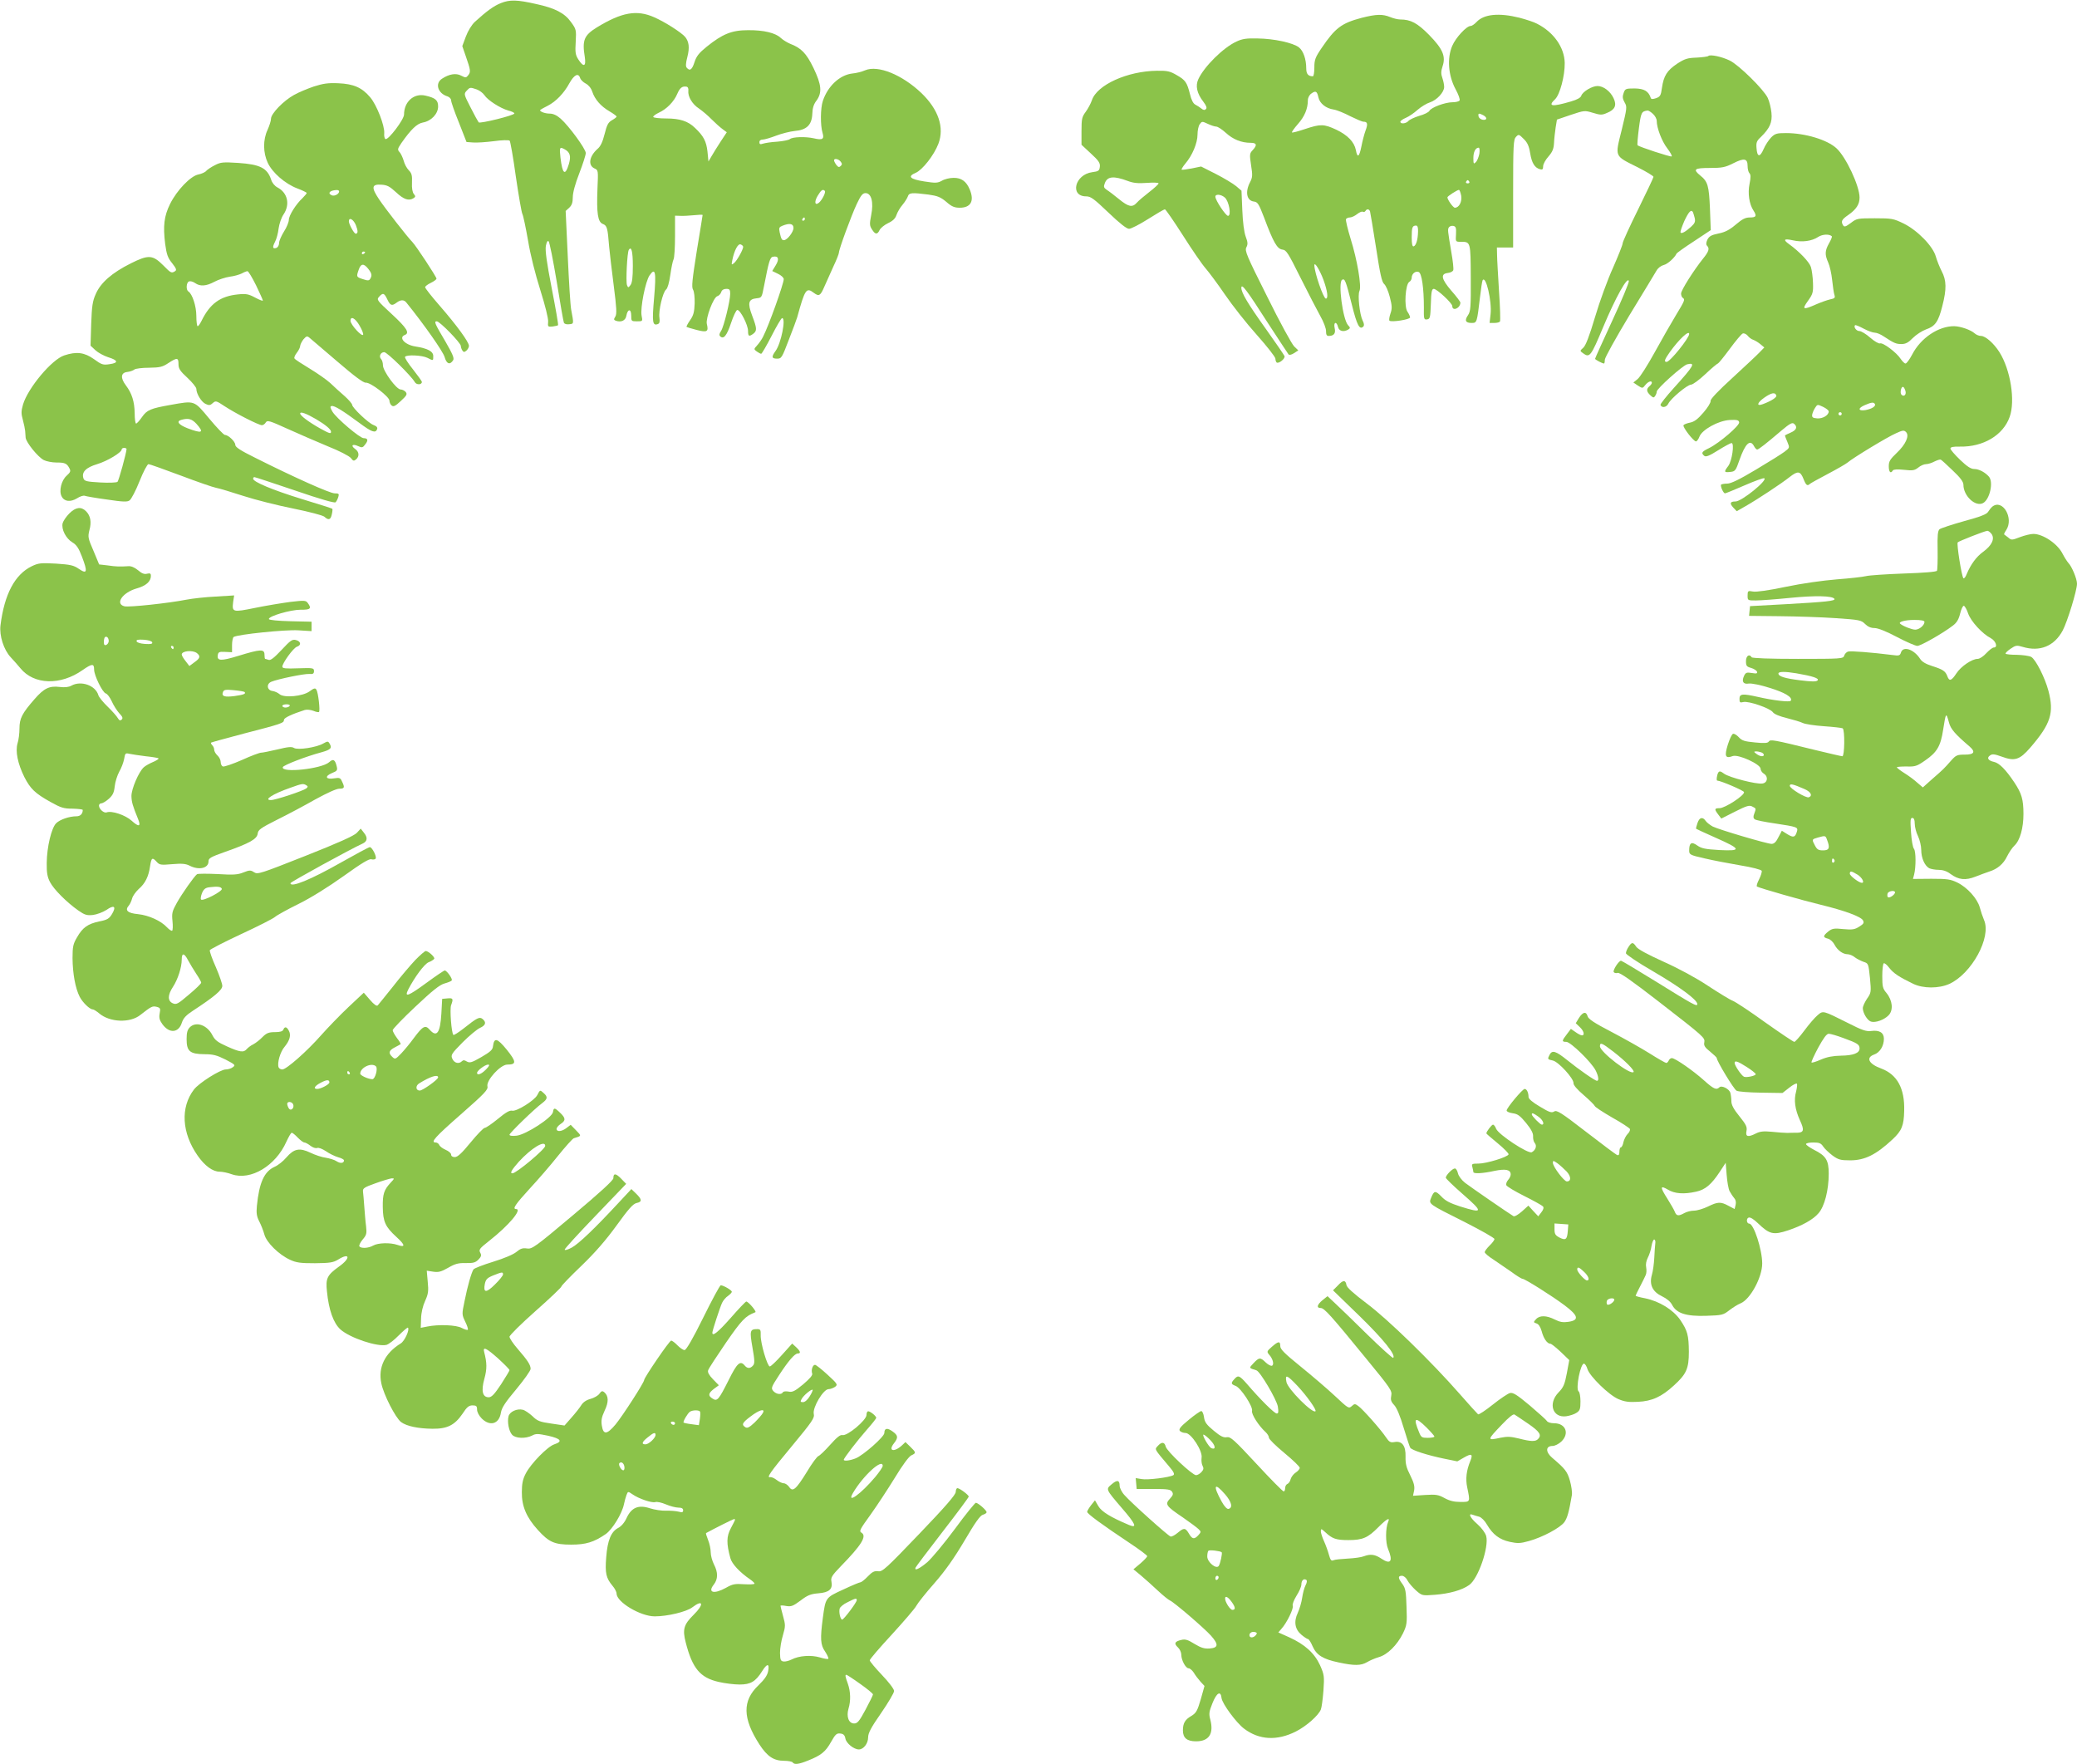 <?xml version="1.0" standalone="no"?>
<!DOCTYPE svg PUBLIC "-//W3C//DTD SVG 20010904//EN"
 "http://www.w3.org/TR/2001/REC-SVG-20010904/DTD/svg10.dtd">
<svg version="1.0" xmlns="http://www.w3.org/2000/svg"
 width="1280pt" height="1087pt" viewBox="0 0 1280 1087"
 preserveAspectRatio="xMidYMid meet">
<g transform="translate(0,1087) scale(0.1,-0.1)"
fill="#8bc34a" stroke="none">
<path d="M3087 10851 c-45 -18 -86 -48 -161 -116 -19 -18 -42 -55 -55 -90
l-22 -59 21 -61 c30 -86 32 -98 16 -118 -13 -17 -17 -17 -44 -3 -32 17 -74 10
-118 -19 -45 -29 -26 -91 34 -109 12 -4 22 -15 22 -24 0 -10 21 -71 48 -137
l47 -120 40 -3 c22 -2 80 2 128 8 50 7 93 8 98 3 4 -4 22 -104 38 -221 17
-116 35 -220 40 -230 6 -11 21 -84 35 -163 14 -87 45 -209 76 -307 30 -96 50
-175 48 -195 -3 -30 -1 -32 27 -29 17 2 32 6 34 8 3 3 -15 105 -39 228 -31
160 -41 233 -36 261 5 25 11 34 17 28 6 -6 28 -118 50 -249 21 -132 41 -245
44 -252 3 -8 16 -12 32 -10 30 3 30 0 13 90 -5 26 -14 173 -21 328 l-13 280
22 20 c16 15 22 32 22 65 0 28 15 83 40 147 22 57 40 113 40 125 0 25 -103
166 -155 212 -24 21 -46 31 -68 31 -31 0 -66 15 -57 23 3 3 23 14 45 25 51 26
101 78 134 139 29 52 55 66 66 33 3 -11 19 -27 35 -35 17 -9 33 -28 40 -50 16
-48 53 -90 106 -121 24 -14 44 -29 44 -32 0 -4 -13 -14 -29 -23 -23 -13 -31
-29 -45 -85 -12 -48 -25 -76 -43 -91 -52 -46 -61 -102 -19 -121 23 -10 23 -13
18 -125 -6 -151 2 -205 33 -217 26 -10 30 -24 39 -140 3 -36 16 -143 28 -238
18 -140 20 -177 10 -193 -10 -16 -10 -20 2 -25 33 -12 61 0 66 30 8 44 30 45
30 2 0 -35 1 -36 35 -36 36 0 36 0 29 35 -9 48 24 212 49 248 36 52 42 22 28
-139 -13 -149 -10 -173 23 -161 11 4 13 15 10 39 -7 42 21 159 41 174 9 7 19
41 26 90 6 43 15 87 20 96 5 10 9 74 9 143 l0 126 33 -1 c17 -1 56 1 85 4 28
3 52 4 52 1 0 -2 -16 -102 -36 -222 -28 -177 -33 -222 -23 -238 7 -11 11 -48
10 -85 -2 -52 -7 -73 -28 -103 -14 -20 -24 -39 -22 -41 2 -2 30 -11 62 -19 65
-17 75 -11 63 37 -8 34 40 164 65 171 10 3 21 15 24 26 4 12 15 19 31 19 20 0
24 -5 24 -30 0 -44 -39 -202 -56 -229 -11 -16 -13 -26 -6 -33 21 -21 41 3 67
81 15 45 32 81 39 81 19 0 66 -93 66 -129 0 -34 6 -37 33 -17 23 18 22 33 -8
112 -29 77 -23 101 28 106 31 3 32 5 45 73 30 154 37 180 56 183 33 7 40 -14
17 -52 l-22 -36 35 -17 c20 -9 36 -24 36 -33 0 -28 -92 -286 -127 -354 -8 -17
-25 -41 -37 -54 -21 -23 -21 -24 -2 -38 11 -8 23 -14 27 -14 4 0 33 50 64 110
31 61 60 110 65 110 25 0 -6 -155 -40 -202 -27 -37 -25 -48 9 -48 27 0 30 5
73 118 25 64 48 126 51 137 48 174 56 186 103 150 31 -23 40 -18 64 38 12 28
38 85 56 125 19 40 34 78 34 85 0 21 77 230 110 300 25 53 36 67 54 67 36 0
51 -56 35 -135 -11 -56 -10 -66 5 -89 20 -32 33 -33 47 -3 6 12 29 31 52 42
30 14 45 29 52 51 6 17 22 45 37 62 15 18 29 41 33 52 7 23 24 24 127 11 56
-8 74 -15 110 -45 33 -29 50 -36 83 -36 68 0 91 42 61 113 -21 50 -52 72 -100
71 -24 0 -56 -8 -72 -18 -26 -14 -38 -15 -108 -4 -89 14 -105 31 -53 53 41 17
113 108 140 179 38 100 1 211 -105 313 -119 113 -267 173 -346 140 -20 -9 -56
-18 -80 -20 -77 -9 -151 -78 -181 -169 -15 -44 -16 -150 -2 -196 12 -40 0 -47
-55 -34 -50 11 -129 9 -146 -5 -7 -6 -42 -13 -78 -16 -36 -2 -75 -8 -87 -12
-18 -6 -23 -4 -23 9 0 10 8 16 21 16 11 0 48 11 82 24 34 13 86 26 115 29 73
6 105 37 108 105 1 34 8 59 25 81 37 50 32 99 -18 203 -44 90 -75 122 -143
148 -19 8 -45 24 -58 36 -32 31 -105 49 -202 48 -100 0 -157 -23 -255 -102
-47 -38 -63 -58 -75 -95 -15 -47 -29 -57 -48 -34 -7 8 -6 28 4 66 15 58 10 95
-14 124 -26 29 -123 91 -191 121 -107 47 -199 31 -353 -63 -79 -49 -91 -79
-74 -183 9 -59 -8 -64 -40 -14 -18 28 -20 44 -16 109 4 73 3 77 -29 121 -39
55 -98 86 -214 111 -118 27 -163 28 -218 6z m1155 -540 c-4 -36 25 -84 66
-110 20 -14 55 -43 77 -66 22 -22 52 -49 67 -60 l27 -20 -37 -56 c-20 -31 -46
-72 -56 -90 l-20 -34 -6 61 c-7 63 -24 96 -77 146 -43 42 -94 58 -177 58 -41
0 -77 4 -80 9 -3 4 12 16 33 26 49 22 95 69 115 117 16 37 30 48 56 44 9 -1
14 -11 12 -25z m-1304 8 c17 -6 38 -22 47 -35 21 -32 98 -81 147 -95 21 -5 38
-13 38 -18 0 -12 -211 -64 -220 -55 -4 5 -27 46 -50 92 -41 80 -42 83 -25 102
21 23 22 23 63 9z m542 -369 c33 -18 40 -42 26 -90 -23 -77 -40 -64 -52 39 -7
64 -5 68 26 51z m1700 -75 c10 -13 11 -18 1 -28 -10 -9 -15 -8 -27 7 -8 11
-14 23 -14 28 0 14 27 9 40 -7z m-97 -181 c8 -8 -16 -56 -36 -73 -26 -21 -30
7 -7 44 21 35 31 41 43 29z m-123 -174 c0 -5 -5 -10 -11 -10 -5 0 -7 5 -4 10
3 6 8 10 11 10 2 0 4 -4 4 -10z m-70 -55 c0 -25 -39 -75 -59 -75 -13 0 -17 8
-26 48 -6 28 -3 33 17 41 45 18 68 13 68 -14z m-310 -116 c0 -17 -38 -85 -56
-100 -16 -13 -17 -12 -11 18 12 60 35 103 51 97 9 -3 16 -10 16 -15z m-680
-118 c0 -68 -4 -103 -14 -117 -14 -18 -15 -18 -22 -1 -8 21 1 201 11 217 16
26 25 -9 25 -99z"/>
<path d="M8391 10760 c-124 -33 -162 -62 -245 -184 -41 -60 -46 -75 -46 -122
0 -30 -4 -54 -9 -54 -29 0 -41 14 -41 49 0 56 -18 108 -45 129 -35 28 -154 54
-254 55 -68 2 -95 -2 -131 -19 -81 -37 -199 -154 -235 -232 -19 -41 -9 -87 31
-139 19 -25 23 -38 16 -45 -8 -8 -16 -7 -28 3 -9 7 -25 18 -37 24 -13 6 -25
29 -33 63 -19 75 -28 88 -82 119 -41 24 -57 28 -122 27 -182 -2 -370 -87 -401
-182 -7 -20 -24 -52 -38 -71 -23 -31 -26 -43 -26 -119 l0 -84 58 -54 c48 -44
58 -59 55 -82 -3 -24 -8 -28 -47 -33 -107 -14 -140 -149 -37 -149 28 0 48 -15
137 -100 69 -66 112 -100 127 -100 12 0 65 27 117 60 52 33 98 60 104 60 5 0
55 -73 112 -162 57 -90 120 -181 140 -203 19 -22 73 -94 118 -160 45 -66 133
-178 196 -248 63 -71 115 -137 115 -147 0 -10 4 -21 8 -24 14 -8 54 25 48 40
-3 7 -54 82 -114 166 -113 158 -152 224 -152 255 1 29 34 -15 164 -218 66
-101 123 -188 127 -193 5 -5 19 -2 34 8 l26 17 -25 24 c-14 13 -89 150 -166
306 -128 255 -140 284 -129 305 10 19 9 31 -4 66 -10 27 -18 88 -21 163 l-5
120 -33 28 c-18 15 -74 49 -125 75 l-91 46 -58 -12 c-32 -6 -60 -10 -62 -7 -2
2 8 19 23 37 43 50 75 127 75 179 0 25 6 54 14 64 13 18 15 18 49 2 19 -9 43
-17 52 -17 10 0 37 -18 60 -39 44 -40 95 -61 153 -61 37 0 41 -14 12 -45 -19
-20 -20 -27 -10 -93 10 -62 9 -75 -6 -104 -32 -61 -21 -115 24 -120 23 -3 30
-15 62 -98 58 -155 81 -194 113 -198 25 -3 35 -20 112 -174 47 -94 102 -200
122 -236 20 -35 36 -77 35 -93 0 -21 4 -29 16 -29 33 0 45 16 37 49 -8 37 12
43 21 6 6 -26 35 -33 64 -15 12 8 12 11 -3 27 -32 37 -62 263 -36 279 17 10
23 -6 60 -153 32 -129 48 -158 71 -135 6 6 5 19 -5 38 -18 37 -31 157 -19 181
14 28 -14 193 -54 320 -19 62 -32 117 -29 123 3 5 14 10 24 10 10 0 30 9 45
21 14 11 30 18 35 14 5 -3 12 -1 16 5 8 14 22 13 28 -2 2 -7 19 -107 37 -223
25 -164 36 -213 50 -225 10 -8 26 -44 35 -80 14 -54 15 -71 4 -102 -7 -21 -10
-41 -6 -44 11 -11 127 7 127 20 0 6 -7 22 -16 35 -22 30 -13 170 11 184 8 4
15 16 15 26 0 24 23 43 43 35 19 -7 32 -101 32 -217 -1 -73 0 -78 20 -75 18 3
20 11 23 96 2 74 6 92 18 92 19 0 114 -88 114 -106 0 -34 49 -14 50 21 0 6
-25 39 -56 74 -62 72 -68 104 -21 109 16 2 30 9 33 17 3 7 -2 55 -11 106 -24
143 -24 144 -16 158 5 7 17 11 27 9 16 -3 19 -12 17 -51 -3 -47 -3 -47 30 -47
60 0 60 1 61 -222 1 -181 -1 -206 -17 -230 -23 -33 -15 -48 22 -48 33 0 33 0
52 160 6 52 13 98 16 103 20 33 58 -130 49 -209 l-6 -54 29 0 c17 0 32 4 35 9
3 5 1 89 -6 187 -6 99 -12 199 -12 224 l-1 45 50 0 50 0 0 332 c0 304 2 334
18 350 16 17 18 16 47 -13 23 -22 33 -44 40 -88 10 -61 28 -90 61 -99 15 -4
19 0 19 19 0 13 15 40 33 60 25 29 32 47 34 83 1 25 6 68 10 95 l8 49 85 29
c84 28 86 28 136 13 46 -14 56 -15 87 -1 50 20 62 47 41 91 -20 43 -63 75 -99
75 -34 0 -92 -35 -100 -60 -4 -12 -25 -24 -63 -35 -119 -35 -146 -31 -98 14
29 28 60 143 59 223 -2 96 -68 190 -171 242 -18 10 -67 26 -109 37 -125 31
-218 22 -263 -26 -13 -14 -29 -25 -37 -25 -25 0 -91 -71 -113 -122 -33 -76
-25 -183 20 -267 18 -33 29 -64 25 -70 -3 -6 -23 -11 -43 -11 -46 0 -132 -32
-143 -53 -5 -9 -33 -23 -63 -31 -29 -9 -59 -23 -66 -31 -14 -17 -50 -21 -50
-5 0 5 15 16 34 24 19 8 51 30 72 49 22 19 56 40 76 46 43 14 88 63 88 95 0
13 -5 38 -11 55 -9 25 -9 42 1 72 21 62 2 107 -83 194 -72 73 -113 95 -178 95
-15 0 -43 7 -62 15 -47 19 -85 18 -176 -5z m-266 -490 c8 -37 46 -68 94 -75
20 -3 66 -22 102 -41 37 -18 73 -34 82 -34 25 0 28 -14 12 -56 -8 -22 -19 -65
-25 -96 -13 -66 -25 -74 -34 -23 -10 50 -50 92 -121 126 -76 35 -96 36 -192 4
-42 -14 -78 -24 -81 -21 -2 3 14 26 37 52 41 46 61 95 61 146 0 16 9 33 22 42
26 19 35 14 43 -24z m1016 -110 c26 -14 24 -32 -3 -28 -13 2 -24 11 -26 21 -4
20 2 21 29 7z m-24 -237 c-4 -20 -13 -44 -22 -52 -13 -14 -15 -11 -15 25 0 38
13 64 33 64 5 0 7 -16 4 -37z m-2167 -168 c34 -13 63 -16 118 -12 39 3 72 2
72 -3 0 -5 -26 -29 -57 -53 -32 -25 -67 -54 -77 -66 -28 -31 -51 -26 -110 22
-28 23 -62 49 -75 57 -19 13 -21 19 -12 42 16 42 55 45 141 13z m2105 -5 c3
-5 -1 -10 -10 -10 -9 0 -13 5 -10 10 3 6 8 10 10 10 2 0 7 -4 10 -10z m-50
-86 c6 -37 -13 -74 -39 -74 -11 0 -46 50 -46 64 0 7 61 46 71 46 4 0 10 -16
14 -36z m-1457 -11 c26 -22 42 -113 20 -113 -14 0 -78 96 -78 118 0 18 35 15
58 -5z m1191 -210 c-1 -50 -12 -86 -27 -91 -8 -2 -12 13 -12 56 0 61 4 72 27
72 9 0 13 -12 12 -37z m-583 -297 c25 -69 31 -116 15 -116 -15 0 -70 159 -71
205 0 26 34 -30 56 -89z"/>
<path d="M10528 10525 c-4 -4 -37 -8 -72 -10 -57 -2 -73 -7 -121 -38 -62 -42
-82 -74 -93 -149 -6 -46 -11 -54 -36 -63 -22 -7 -30 -7 -33 2 -14 42 -41 57
-99 58 -55 0 -59 -2 -68 -28 -8 -22 -7 -35 6 -58 16 -27 15 -34 -18 -170 -42
-169 -47 -157 99 -230 53 -27 97 -53 97 -59 0 -5 -43 -95 -95 -201 -52 -105
-95 -199 -95 -208 0 -10 -27 -77 -59 -150 -33 -72 -83 -209 -111 -304 -36
-121 -58 -177 -73 -190 -21 -19 -21 -19 -2 -33 42 -31 49 -21 126 163 75 179
150 314 157 281 2 -9 -44 -119 -102 -244 -58 -126 -106 -231 -106 -235 0 -5
45 -29 55 -29 3 0 5 10 5 23 0 13 68 135 151 273 84 137 159 262 168 277 9 16
28 30 44 34 23 5 67 44 79 70 1 4 50 39 107 76 l104 69 -5 132 c-6 141 -13
167 -59 204 -48 39 -38 47 59 47 76 0 94 4 144 29 67 34 88 30 88 -17 0 -18 5
-38 11 -44 9 -9 9 -26 1 -66 -12 -58 -2 -125 24 -164 22 -34 17 -43 -22 -43
-28 0 -47 -10 -87 -44 -39 -33 -66 -47 -107 -55 -44 -9 -57 -17 -68 -38 -8
-18 -9 -30 -2 -37 17 -17 11 -36 -24 -79 -57 -71 -136 -195 -136 -216 0 -11 5
-23 10 -26 16 -10 13 -17 -41 -106 -28 -46 -87 -149 -131 -229 -44 -80 -91
-154 -106 -166 l-26 -21 28 -19 c28 -18 29 -18 46 4 18 22 40 29 40 13 0 -5
-7 -14 -15 -21 -20 -17 -19 -33 6 -56 17 -16 22 -16 29 -4 6 8 10 20 10 27 0
18 159 160 187 168 55 13 43 -8 -81 -145 -47 -52 -84 -99 -83 -105 7 -20 37
-16 48 7 15 32 118 118 141 118 10 0 50 29 88 65 38 36 73 65 77 65 4 1 37 41
73 90 36 49 72 92 80 95 8 3 21 -3 30 -13 8 -11 24 -23 35 -26 11 -4 31 -16
44 -27 l24 -20 -29 -30 c-16 -17 -91 -87 -167 -157 -87 -79 -137 -132 -135
-142 2 -10 -18 -42 -44 -72 -35 -41 -57 -57 -82 -62 -20 -4 -38 -11 -41 -16
-7 -11 62 -100 77 -100 5 0 15 13 21 29 16 43 116 99 187 103 44 2 55 0 58
-14 4 -20 -121 -127 -185 -159 -46 -22 -51 -30 -30 -48 10 -8 31 0 85 34 40
25 77 45 83 45 19 0 3 -110 -20 -141 -28 -37 -27 -41 12 -37 30 3 34 7 57 74
36 102 66 130 90 84 6 -11 14 -20 19 -20 9 0 56 37 151 118 50 42 65 50 76 41
23 -19 16 -39 -21 -55 -19 -8 -35 -16 -35 -18 0 -2 7 -20 15 -39 15 -36 15
-36 -18 -61 -17 -13 -97 -63 -176 -110 -100 -60 -154 -86 -176 -86 -17 0 -34
-3 -38 -6 -7 -7 13 -54 24 -54 4 0 58 22 120 49 62 27 117 47 122 44 21 -13
-140 -143 -177 -143 -34 0 -38 -11 -15 -37 l22 -23 56 32 c67 38 221 139 272
180 49 38 64 35 83 -12 16 -41 24 -47 41 -31 6 5 55 32 110 61 55 29 109 60
120 69 35 30 248 159 299 181 41 19 50 20 62 8 23 -22 -1 -76 -57 -129 -41
-39 -49 -52 -49 -82 0 -36 12 -48 25 -26 5 7 29 8 69 4 53 -6 65 -4 88 14 14
12 36 21 48 21 11 0 35 7 51 16 17 8 34 14 39 12 5 -2 38 -32 74 -67 47 -44
66 -70 66 -88 0 -69 74 -138 121 -113 41 22 65 127 37 162 -23 27 -62 48 -91
48 -21 0 -44 15 -88 57 -32 31 -59 62 -59 69 0 9 16 13 58 12 144 -3 267 70
307 183 36 100 5 291 -63 399 -35 55 -86 100 -114 100 -12 0 -29 7 -39 16 -23
21 -86 43 -125 44 -97 1 -207 -72 -260 -175 -16 -30 -34 -55 -41 -55 -6 0 -19
13 -30 29 -24 38 -109 102 -127 95 -7 -3 -35 13 -60 35 -26 23 -56 41 -67 41
-19 0 -37 25 -27 36 3 3 27 -7 53 -21 26 -14 57 -25 69 -25 12 0 36 -10 55
-23 64 -42 76 -47 109 -47 26 0 43 9 70 37 21 21 57 44 81 53 57 19 77 48 101
144 27 105 26 158 -4 215 -13 25 -29 66 -36 90 -17 63 -113 162 -199 204 -62
30 -72 32 -177 32 -106 0 -112 -1 -148 -29 -31 -23 -40 -26 -47 -15 -15 24
-10 36 31 64 50 35 70 66 70 108 0 71 -84 250 -142 303 -57 53 -194 94 -311
94 -57 0 -68 -3 -92 -27 -15 -16 -36 -47 -46 -71 -23 -53 -40 -51 -44 5 -3 35
1 45 27 69 55 54 71 90 65 149 -3 30 -13 71 -23 92 -24 51 -178 203 -234 230
-49 24 -121 39 -132 28z m-341 -357 c13 -12 23 -31 23 -43 0 -43 31 -125 65
-169 19 -25 31 -47 27 -50 -7 -4 -201 59 -210 69 -3 2 1 49 8 104 13 99 16
105 54 110 6 0 20 -9 33 -21z m246 -605 c2 -5 7 -20 11 -36 5 -22 1 -33 -21
-53 -35 -32 -60 -46 -66 -37 -3 5 8 36 23 71 27 57 42 74 53 55z m856 -149 c3
-2 -5 -22 -17 -43 -26 -46 -27 -70 -5 -119 9 -20 20 -68 24 -107 4 -38 10 -80
14 -92 6 -18 2 -22 -27 -28 -18 -4 -57 -18 -87 -31 -79 -35 -88 -32 -49 22 30
42 33 52 31 110 -1 36 -7 80 -13 99 -10 31 -71 95 -135 141 -39 28 -30 35 25
23 56 -13 116 -5 155 21 26 17 69 19 84 4z m-879 -602 c0 -25 -118 -172 -139
-172 -18 0 -13 14 20 61 56 78 119 137 119 111z m1333 -352 c6 -23 -10 -37
-25 -22 -11 11 -1 55 12 47 4 -2 10 -14 13 -25z m-796 -27 c4 -11 -29 -33 -82
-53 -42 -16 -38 7 7 39 44 31 68 36 75 14z m607 -52 c9 -14 -19 -31 -58 -38
-46 -7 -48 12 -3 31 39 17 54 19 61 7z m-284 -46 c0 -24 -38 -46 -72 -43 -27
2 -32 7 -30 23 2 11 10 30 18 42 14 22 15 22 49 6 19 -9 35 -22 35 -28z m80
-15 c0 -5 -4 -10 -10 -10 -5 0 -10 5 -10 10 0 6 5 10 10 10 6 0 10 -4 10 -10z"/>
<path d="M1934 10337 c-38 -13 -94 -36 -122 -52 -64 -35 -142 -115 -142 -147
0 -13 -10 -43 -21 -68 -29 -61 -28 -141 1 -203 29 -62 108 -130 182 -158 32
-12 58 -25 58 -28 0 -4 -12 -18 -26 -32 -40 -37 -84 -107 -84 -134 0 -13 -13
-46 -30 -72 -16 -26 -30 -57 -30 -70 0 -13 -7 -26 -15 -30 -25 -9 -28 3 -10
37 9 17 19 54 22 82 4 29 17 67 30 86 42 62 26 134 -37 167 -17 9 -33 28 -39
48 -24 72 -69 94 -202 103 -94 6 -109 5 -145 -14 -22 -11 -46 -27 -53 -35 -6
-8 -28 -18 -48 -22 -48 -9 -133 -97 -175 -182 -37 -75 -44 -135 -30 -247 9
-65 16 -85 43 -118 25 -32 29 -42 18 -49 -22 -14 -26 -12 -72 35 -66 66 -91
68 -201 13 -116 -58 -186 -119 -216 -189 -20 -44 -24 -75 -28 -185 l-4 -133
30 -28 c16 -15 51 -34 78 -43 62 -19 66 -35 10 -43 -41 -6 -49 -4 -97 31 -59
42 -108 48 -183 23 -77 -25 -223 -200 -254 -302 -12 -42 -12 -57 -1 -96 7 -26
13 -56 14 -67 1 -11 2 -30 3 -42 3 -29 75 -119 112 -138 16 -8 51 -15 77 -15
53 0 65 -5 81 -36 9 -17 6 -24 -17 -45 -33 -29 -49 -95 -31 -128 16 -32 54
-36 94 -12 18 12 40 19 48 16 8 -3 69 -14 137 -23 100 -15 126 -16 140 -5 10
7 38 60 61 118 23 58 48 105 55 105 7 0 96 -32 198 -70 103 -39 201 -73 219
-76 18 -3 94 -26 168 -50 74 -24 213 -59 309 -78 99 -20 181 -42 190 -50 26
-24 39 -19 46 15 4 17 5 32 3 34 -1 2 -86 29 -188 60 -182 56 -300 106 -300
125 0 6 3 10 8 10 4 0 116 -37 249 -82 157 -54 245 -79 251 -73 6 6 13 20 17
33 6 19 3 22 -23 22 -29 0 -252 100 -489 219 -93 46 -123 66 -123 80 0 20 -43
61 -64 61 -7 0 -50 45 -96 100 -95 114 -88 112 -239 85 -124 -22 -145 -31
-176 -75 -15 -22 -32 -40 -36 -40 -5 0 -9 28 -9 63 -1 72 -17 123 -54 172 -35
46 -32 79 9 83 17 2 36 9 43 15 8 6 49 11 91 11 67 1 83 5 119 29 54 35 62 34
62 -7 0 -27 9 -42 55 -84 30 -28 55 -59 55 -68 0 -30 31 -81 57 -93 21 -10 29
-9 44 5 18 16 22 15 73 -19 65 -43 210 -117 230 -117 8 0 19 8 24 17 9 15 23
11 133 -39 68 -31 180 -79 249 -108 71 -28 132 -60 142 -72 14 -19 19 -20 32
-9 22 19 20 47 -6 65 -29 21 -15 33 19 17 24 -11 29 -10 44 11 20 25 16 38
-10 38 -23 0 -167 122 -192 163 -15 26 -16 33 -5 35 16 4 68 -28 172 -105 74
-55 98 -64 108 -38 4 11 -3 19 -22 26 -31 11 -132 107 -132 125 0 6 -21 31
-47 54 -27 23 -66 59 -88 80 -22 20 -79 60 -127 89 -48 29 -90 56 -93 62 -4 5
3 21 14 35 12 15 21 34 21 43 1 9 10 27 20 40 18 20 22 22 37 10 10 -8 87 -74
171 -146 107 -92 161 -132 176 -131 29 3 146 -87 146 -111 0 -10 6 -24 14 -30
11 -9 23 -3 56 28 37 34 41 42 30 56 -7 8 -21 15 -31 15 -26 0 -109 114 -109
149 0 15 -5 32 -11 38 -16 16 -4 43 19 43 18 0 166 -146 188 -184 10 -19 44
-18 44 1 0 4 -25 39 -55 77 -30 37 -52 72 -49 77 9 15 107 10 138 -6 37 -19
36 -19 36 11 0 29 -34 47 -110 59 -65 10 -106 55 -65 71 31 12 12 43 -80 128
-92 85 -95 89 -79 107 24 27 32 24 51 -16 18 -38 28 -42 57 -20 25 19 46 19
60 1 110 -136 227 -303 236 -336 12 -43 33 -51 53 -19 7 12 -4 38 -46 111 -68
115 -74 128 -55 128 18 0 148 -133 148 -152 0 -7 4 -19 9 -27 8 -12 12 -12 25
-2 9 8 16 21 16 30 0 23 -74 125 -181 248 -49 56 -89 107 -89 113 0 6 16 18
35 27 19 9 35 21 35 26 0 11 -127 204 -149 226 -30 30 -167 206 -205 263 -49
73 -46 94 14 90 36 -2 52 -11 91 -47 47 -44 78 -55 108 -36 12 8 13 12 1 26
-8 10 -13 36 -11 70 2 44 -2 58 -20 76 -12 12 -26 38 -31 58 -6 20 -17 44 -25
53 -15 16 -13 21 11 57 59 84 95 119 132 126 52 9 94 54 94 99 0 39 -17 53
-79 67 -71 16 -131 -38 -131 -117 0 -30 -96 -157 -114 -151 -6 2 -10 19 -8 37
3 46 -47 175 -87 221 -50 59 -101 82 -196 86 -64 3 -94 -2 -151 -20z m156
-646 c0 -16 -27 -31 -44 -25 -30 12 -14 31 27 33 9 1 17 -3 17 -8z m103 -208
c14 -36 14 -53 -1 -53 -10 0 -42 59 -42 76 0 28 28 13 43 -23z m57 -167 c0 -3
-4 -8 -10 -11 -5 -3 -10 -1 -10 4 0 6 5 11 10 11 6 0 10 -2 10 -4z m19 -102
c23 -29 25 -42 12 -63 -7 -11 -15 -11 -45 -1 -40 13 -41 14 -25 59 13 38 31
39 58 5z m-691 -102 c23 -48 42 -90 42 -94 0 -4 -21 4 -47 18 -41 22 -56 25
-106 20 -110 -11 -173 -57 -225 -163 -9 -18 -19 -33 -24 -33 -4 0 -8 28 -8 63
0 61 -25 136 -49 151 -16 10 -13 56 4 62 8 3 24 -1 37 -10 31 -22 68 -20 120
8 24 13 67 27 94 31 27 3 60 13 74 20 14 8 30 14 35 14 6 0 29 -39 53 -87z
m637 -247 c15 -25 25 -50 23 -57 -6 -17 -78 62 -78 85 0 32 29 17 55 -28z
m-267 -578 c59 -35 92 -63 92 -77 0 -15 -9 -12 -69 21 -69 39 -121 78 -121 91
0 14 38 0 98 -35z m-737 -29 c49 -55 35 -61 -55 -27 -56 22 -72 43 -38 52 43
12 64 6 93 -25z m-431 -155 c-2 -27 -48 -195 -56 -202 -5 -5 -53 -7 -106 -4
-86 5 -98 8 -104 26 -12 38 15 66 85 87 63 19 151 72 151 91 0 5 7 9 15 9 8 0
15 -3 15 -7z"/>
<path d="M12278 7748 c-8 -7 -20 -22 -26 -32 -7 -14 -47 -30 -147 -57 -75 -21
-144 -44 -152 -50 -11 -10 -14 -37 -12 -129 1 -64 -1 -122 -4 -127 -4 -7 -84
-13 -204 -17 -109 -4 -214 -11 -233 -16 -20 -5 -101 -14 -180 -20 -86 -7 -215
-25 -315 -46 -105 -22 -182 -33 -202 -29 -31 6 -33 4 -33 -25 0 -30 1 -30 51
-30 28 0 124 7 212 16 153 15 260 13 272 -6 8 -13 -53 -19 -300 -33 l-220 -12
-3 -30 -3 -30 188 -2 c103 -1 259 -6 345 -12 147 -10 158 -12 182 -36 17 -17
36 -25 58 -25 21 0 72 -20 138 -55 57 -30 114 -55 126 -55 21 0 158 78 219
125 24 18 36 38 45 75 7 28 17 49 23 47 6 -2 18 -23 26 -47 17 -49 87 -125
139 -152 32 -17 46 -58 19 -58 -8 0 -28 -16 -46 -35 -17 -19 -41 -35 -53 -35
-35 0 -103 -46 -131 -89 -31 -47 -44 -51 -56 -18 -12 32 -28 42 -94 63 -38 12
-62 26 -73 43 -38 60 -106 83 -119 40 -6 -19 -12 -21 -54 -15 -128 16 -255 26
-272 21 -10 -3 -21 -15 -24 -26 -6 -18 -18 -19 -285 -19 -175 0 -281 4 -285
10 -14 23 -35 9 -35 -24 0 -29 4 -34 32 -42 17 -5 34 -16 36 -23 4 -11 -3 -13
-32 -8 -32 5 -38 3 -48 -18 -16 -35 -5 -53 30 -47 18 2 73 -9 129 -27 94 -29
142 -58 129 -79 -6 -10 -109 2 -204 24 -94 21 -112 19 -112 -12 0 -23 3 -25
24 -20 31 8 165 -38 182 -63 9 -12 41 -25 86 -36 40 -10 84 -23 98 -30 14 -7
73 -16 131 -20 58 -4 110 -10 115 -13 14 -10 12 -172 -2 -172 -6 0 -83 18
-170 39 -259 64 -274 66 -284 51 -6 -9 -26 -11 -84 -5 -64 6 -81 11 -100 32
-13 14 -29 24 -36 21 -7 -2 -21 -32 -32 -67 -22 -71 -15 -87 30 -70 34 13 172
-50 172 -78 0 -10 9 -24 21 -31 28 -18 22 -56 -10 -60 -37 -6 -203 37 -235 60
-23 17 -30 18 -37 7 -8 -13 -13 -49 -6 -49 22 -1 163 -61 165 -71 4 -20 -117
-99 -151 -99 -32 0 -33 -6 -8 -39 l19 -25 85 43 c71 36 89 41 106 31 24 -12
24 -11 12 -44 -7 -17 -6 -27 2 -34 7 -6 63 -17 125 -26 139 -21 144 -23 136
-50 -11 -36 -21 -39 -58 -17 l-35 22 -21 -40 c-14 -29 -27 -41 -42 -41 -28 0
-325 88 -363 107 -16 9 -36 24 -43 34 -19 28 -39 23 -51 -13 -6 -17 -10 -33
-8 -35 2 -2 57 -27 122 -56 156 -69 160 -82 22 -75 -88 5 -111 10 -137 28 -36
26 -50 17 -50 -31 0 -25 5 -28 93 -48 50 -12 150 -31 220 -43 75 -12 131 -27
134 -34 2 -7 -5 -30 -16 -52 -12 -23 -18 -43 -13 -45 17 -10 287 -87 392 -112
148 -36 248 -73 261 -96 8 -16 4 -22 -23 -39 -28 -18 -43 -20 -98 -15 -57 6
-69 4 -93 -15 -33 -27 -34 -36 -2 -44 13 -3 31 -19 40 -36 18 -35 52 -60 81
-60 12 0 32 -8 45 -19 13 -10 38 -22 54 -28 29 -9 30 -11 39 -99 8 -87 8 -91
-18 -128 -14 -21 -26 -47 -26 -58 0 -30 28 -76 50 -83 28 -9 83 11 110 40 29
31 23 91 -14 136 -23 27 -26 39 -26 104 0 41 4 76 9 79 5 3 20 -9 34 -28 26
-33 60 -56 147 -98 62 -30 158 -30 223 -1 138 63 261 288 214 394 -8 19 -20
54 -26 77 -15 55 -77 124 -139 154 -41 20 -62 23 -160 23 l-113 -1 7 26 c12
46 12 144 -1 160 -7 8 -15 54 -18 103 -5 72 -4 87 8 87 10 0 15 -11 15 -35 0
-20 9 -55 20 -77 11 -23 20 -61 20 -85 0 -50 21 -97 49 -113 11 -5 37 -10 58
-10 26 0 51 -8 73 -25 50 -37 93 -41 154 -17 28 11 66 25 84 31 52 16 89 48
111 94 12 24 32 54 46 67 34 32 55 108 55 194 0 90 -11 127 -57 196 -53 79
-92 118 -124 125 -37 8 -47 25 -25 40 13 10 27 9 71 -7 81 -30 111 -21 177 55
126 146 148 214 112 350 -21 80 -78 193 -106 209 -13 7 -52 12 -88 13 -36 0
-67 3 -70 7 -3 3 11 17 30 30 32 22 39 23 75 12 106 -32 195 4 247 101 29 55
88 247 88 288 0 30 -32 107 -53 128 -8 9 -24 34 -36 57 -31 62 -121 122 -180
122 -17 0 -54 -9 -83 -20 -49 -19 -53 -19 -72 -2 -12 9 -23 18 -25 19 -2 1 4
14 13 27 48 74 -23 194 -86 144z m-4 -169 c20 -30 1 -70 -52 -109 -42 -30 -77
-78 -102 -138 -7 -18 -16 -29 -20 -25 -11 11 -43 214 -35 221 8 8 166 70 182
71 6 1 18 -8 27 -20z m-414 -541 c0 -21 -32 -48 -57 -48 -20 0 -77 22 -93 37
-12 11 31 23 88 23 41 0 62 -4 62 -12z m-789 -317 c99 -17 143 -31 130 -44 -8
-8 -36 -8 -107 1 -96 12 -134 24 -134 42 0 12 39 13 111 1z m940 -303 c10 -40
38 -72 127 -148 38 -33 29 -50 -29 -50 -47 0 -55 -3 -85 -37 -44 -50 -49 -55
-117 -114 l-57 -51 -33 28 c-17 16 -53 43 -79 59 -27 17 -48 33 -48 37 0 3 27
5 59 5 53 -2 65 2 115 37 73 50 96 89 111 189 17 108 18 110 36 45z m-1157
-184 c9 -3 16 -10 16 -15 0 -14 -24 -11 -46 6 -16 12 -17 14 -2 15 9 0 23 -3
32 -6z m264 -225 c41 -17 55 -42 29 -52 -17 -6 -117 54 -117 71 0 15 19 11 88
-19z m142 -315 c19 -49 13 -64 -25 -64 -28 0 -37 5 -50 30 -20 38 -20 38 18
49 47 13 47 13 57 -15z m45 -123 c3 -5 1 -12 -5 -16 -5 -3 -10 1 -10 9 0 18 6
21 15 7z m143 -91 c27 -17 45 -50 26 -50 -17 0 -74 43 -74 56 0 19 9 18 48 -6z
m230 -112 c-6 -16 -36 -34 -44 -26 -3 4 -4 14 -1 23 7 17 51 21 45 3z"/>
<path d="M427 7706 c-19 -19 -37 -46 -41 -60 -9 -37 20 -94 60 -118 25 -15 39
-35 59 -88 36 -94 32 -110 -18 -76 -33 23 -53 27 -141 33 -94 5 -108 4 -150
-16 -105 -51 -169 -173 -193 -364 -8 -64 20 -151 63 -197 18 -19 45 -50 60
-68 83 -102 247 -107 383 -11 59 41 71 41 71 3 0 -36 52 -142 72 -147 10 -3
26 -25 37 -49 10 -23 31 -56 45 -72 21 -22 25 -31 16 -40 -9 -8 -15 -6 -24 9
-6 11 -34 43 -62 70 -29 28 -55 60 -58 72 -18 60 -107 91 -166 58 -16 -9 -41
-12 -72 -8 -64 8 -97 -8 -156 -76 -76 -87 -92 -118 -92 -180 0 -29 -5 -71 -12
-92 -14 -49 1 -124 42 -207 37 -72 65 -100 160 -153 66 -37 83 -42 138 -42 34
-1 62 -4 62 -8 0 -24 -15 -39 -39 -39 -44 0 -102 -20 -125 -43 -29 -29 -57
-146 -58 -244 -1 -61 4 -87 20 -118 23 -45 103 -125 174 -175 40 -28 53 -32
91 -28 24 3 61 17 83 31 47 33 62 22 35 -24 -18 -30 -29 -37 -80 -47 -70 -15
-102 -37 -137 -99 -23 -39 -27 -56 -27 -127 1 -95 17 -185 44 -238 18 -35 62
-78 81 -78 6 0 23 -11 40 -25 65 -55 190 -60 253 -9 68 53 74 56 100 50 23 -6
25 -10 19 -41 -5 -26 -1 -41 16 -65 43 -60 101 -56 121 9 9 27 25 45 68 73
133 87 181 128 181 153 0 13 -18 65 -40 116 -23 51 -39 97 -37 104 3 6 90 51
193 99 104 48 198 96 209 106 11 10 76 46 145 80 77 38 184 105 278 172 110
79 158 108 171 103 11 -3 22 -1 26 4 8 13 -22 71 -36 71 -6 0 -86 -43 -178
-95 -185 -105 -311 -157 -311 -127 0 7 372 211 443 243 32 14 35 38 8 70 l-18
23 -24 -26 c-17 -18 -112 -61 -317 -142 -278 -110 -294 -115 -316 -101 -21 14
-28 14 -66 -1 -34 -14 -62 -16 -158 -10 -64 3 -122 3 -128 -1 -18 -14 -90
-116 -124 -176 -29 -52 -32 -64 -27 -113 3 -29 2 -56 -2 -59 -5 -2 -19 7 -32
21 -37 40 -112 74 -178 81 -64 6 -83 23 -58 52 8 9 17 29 21 44 4 16 22 41 40
58 41 35 62 78 71 142 8 53 14 56 41 26 17 -19 26 -20 95 -14 60 5 83 3 107
-9 58 -30 117 -16 117 26 0 20 13 27 100 58 154 54 199 80 203 113 3 24 17 34
120 86 65 32 170 88 235 125 71 39 130 66 148 66 32 0 35 7 17 44 -10 23 -15
25 -48 20 -52 -9 -62 12 -15 32 33 13 36 18 30 42 -10 42 -22 48 -47 25 -46
-41 -298 -68 -285 -30 4 12 139 65 240 92 57 16 65 26 47 55 -8 13 -12 13 -37
-1 -42 -25 -158 -42 -181 -28 -14 9 -37 7 -102 -9 -47 -11 -92 -20 -100 -20
-8 1 -62 -19 -119 -45 -57 -25 -110 -43 -118 -40 -7 3 -13 15 -13 28 0 12 -9
30 -20 40 -11 10 -20 26 -20 35 0 9 -5 21 -12 28 -6 6 -10 14 -7 16 2 2 93 27
203 56 233 60 246 65 246 84 0 13 50 36 128 61 13 4 37 1 53 -5 16 -7 32 -10
35 -7 8 8 -5 120 -16 137 -7 12 -15 10 -42 -10 -42 -31 -158 -42 -186 -17 -9
8 -28 17 -42 19 -35 4 -40 44 -8 57 41 17 202 50 233 48 24 -2 30 2 30 18 0
19 -6 20 -97 17 -77 -3 -98 -1 -98 10 0 22 68 116 90 123 28 9 25 33 -6 41
-23 6 -34 -2 -89 -61 -46 -49 -68 -66 -80 -61 -9 3 -19 6 -21 6 -2 0 -4 11 -4
25 0 37 -23 36 -163 -7 -105 -32 -130 -31 -125 4 3 20 8 23 46 21 l42 -2 0 44
c0 24 5 47 10 50 26 16 319 46 398 41 l82 -5 0 29 0 29 -130 3 c-76 2 -131 7
-133 13 -4 18 134 58 196 58 60 -1 69 7 44 41 -12 17 -21 17 -108 7 -52 -7
-150 -23 -218 -37 -138 -28 -142 -27 -134 38 l6 39 -114 -7 c-63 -3 -143 -12
-179 -19 -112 -22 -355 -48 -383 -41 -60 15 -12 85 75 110 58 16 88 43 88 78
0 14 -5 17 -23 13 -17 -5 -33 1 -56 21 -22 18 -43 27 -62 25 -50 -3 -72 -3
-126 5 l-52 6 -35 84 c-34 78 -35 86 -25 127 14 50 7 89 -21 117 -30 30 -64
25 -103 -14z m243 -786 c0 -10 -7 -20 -15 -24 -11 -4 -15 1 -15 18 0 12 3 26
6 29 11 10 24 -3 24 -23z m268 -8 c3 -10 -8 -12 -44 -10 -28 2 -49 8 -52 16
-3 10 8 12 44 10 28 -2 49 -8 52 -16z m132 -32 c0 -5 -2 -10 -4 -10 -3 0 -8 5
-11 10 -3 6 -1 10 4 10 6 0 11 -4 11 -10z m143 -34 c24 -19 21 -32 -15 -57
l-31 -23 -23 30 c-13 16 -24 34 -24 41 0 22 66 29 93 9z m294 -240 c11 -11 -5
-17 -61 -25 -62 -8 -82 -2 -72 24 5 15 16 17 67 12 33 -3 63 -8 66 -11z m278
-86 c-3 -5 -15 -10 -26 -10 -10 0 -19 5 -19 10 0 6 12 10 26 10 14 0 23 -4 19
-10z m-887 -310 c40 -4 76 -10 79 -13 3 -3 -12 -13 -33 -22 -21 -9 -47 -23
-58 -33 -31 -28 -76 -133 -76 -177 1 -37 7 -59 41 -142 19 -47 5 -51 -40 -10
-39 35 -123 63 -154 51 -17 -6 -47 21 -47 42 0 8 7 14 15 14 8 0 29 13 46 28
24 22 32 38 36 77 3 28 16 68 28 90 13 22 26 57 30 78 6 36 8 38 33 32 14 -3
59 -10 100 -15z m990 -179 c11 -6 10 -10 0 -19 -19 -15 -190 -72 -218 -72 -48
0 11 38 120 76 72 26 79 27 98 15z m-521 -638 c5 -15 -116 -78 -128 -66 -4 4
-1 22 6 40 11 25 21 33 47 36 49 6 71 3 75 -10z m-208 -440 c11 -21 34 -58 50
-83 17 -25 31 -50 31 -55 0 -6 -34 -39 -76 -74 -68 -58 -77 -63 -100 -53 -32
15 -31 51 2 101 30 46 54 120 54 168 0 43 15 42 39 -4z"/>
<path d="M10036 5035 c-9 -13 -16 -31 -16 -39 0 -7 75 -58 167 -111 166 -97
273 -176 273 -202 0 -18 -22 -6 -262 143 -110 68 -204 124 -208 124 -14 0 -52
-59 -45 -70 4 -6 15 -8 24 -5 13 4 88 -49 252 -176 285 -221 287 -223 282
-253 -4 -18 4 -31 36 -56 23 -19 41 -36 41 -40 0 -18 105 -192 122 -201 10 -6
78 -11 151 -12 l132 -2 42 33 c23 18 44 29 47 24 3 -5 0 -26 -5 -48 -15 -52
-7 -110 23 -176 29 -62 25 -77 -17 -78 -17 0 -43 0 -60 -1 -16 0 -60 3 -96 7
-51 5 -73 2 -97 -10 -49 -25 -66 -21 -59 14 5 25 -1 39 -43 91 -36 44 -50 71
-50 93 0 17 -3 40 -6 51 -6 25 -54 49 -68 35 -18 -18 -35 -11 -95 43 -68 61
-178 137 -198 137 -7 0 -16 -7 -19 -15 -4 -8 -10 -15 -15 -15 -5 0 -51 26
-103 59 -51 32 -156 91 -234 132 -106 55 -144 80 -148 97 -9 31 -29 27 -53
-10 l-20 -33 24 -23 c26 -24 33 -52 14 -52 -6 0 -24 9 -39 20 l-29 20 -25 -33
c-32 -41 -32 -47 -3 -47 26 0 156 -126 181 -177 17 -34 21 -63 8 -63 -12 0
-110 68 -183 127 -71 57 -93 64 -109 34 -14 -27 -14 -29 20 -36 35 -8 129
-111 127 -139 -1 -12 22 -39 63 -74 36 -31 66 -61 68 -67 1 -6 50 -38 107 -71
58 -32 107 -65 110 -71 2 -7 -4 -21 -14 -30 -10 -10 -22 -33 -26 -50 -3 -18
-11 -33 -16 -33 -5 0 -9 -12 -9 -26 0 -19 -4 -25 -15 -21 -8 4 -94 68 -191
143 -154 119 -180 135 -196 125 -16 -10 -30 -5 -88 30 -46 27 -70 48 -70 59 0
27 -11 50 -24 50 -13 0 -111 -117 -111 -133 0 -7 17 -14 38 -17 30 -4 45 -15
82 -60 31 -38 44 -63 43 -81 -1 -15 3 -34 10 -42 15 -17 6 -44 -18 -57 -22
-12 -206 109 -220 145 -5 14 -14 25 -19 25 -8 0 -41 -43 -41 -54 0 -2 32 -30
70 -61 39 -32 69 -63 67 -68 -5 -17 -137 -57 -185 -57 -41 0 -44 -2 -38 -22 3
-13 6 -26 6 -30 0 -12 58 -9 130 7 69 14 100 8 100 -22 0 -9 -7 -24 -16 -34
-9 -10 -14 -25 -11 -32 3 -8 53 -38 111 -67 58 -29 110 -58 115 -64 6 -7 3
-20 -10 -36 l-19 -25 -31 33 -30 33 -40 -36 c-23 -20 -45 -33 -52 -29 -27 16
-264 179 -299 206 -21 17 -39 41 -43 58 -4 17 -12 30 -19 30 -15 0 -56 -42
-56 -57 0 -5 45 -49 100 -97 134 -117 132 -125 -12 -80 -62 20 -91 35 -115 61
-37 38 -45 37 -63 -7 -16 -40 -21 -36 208 -151 100 -51 182 -97 182 -104 0 -6
-13 -24 -30 -40 -16 -16 -30 -34 -30 -41 0 -6 24 -27 53 -45 28 -19 78 -53
111 -76 32 -24 63 -43 69 -43 14 0 180 -104 260 -164 84 -63 91 -91 23 -101
-33 -5 -52 -2 -84 14 -51 26 -94 27 -116 2 -17 -18 -16 -20 3 -26 13 -4 24
-21 32 -48 11 -44 34 -77 53 -77 7 0 35 -23 64 -50 l53 -51 -15 -81 c-13 -69
-21 -87 -51 -118 -66 -68 -37 -158 47 -147 21 3 50 12 63 21 22 14 25 24 25
71 0 29 -5 57 -11 61 -21 13 12 179 34 171 6 -2 15 -16 20 -33 14 -45 132
-160 190 -185 40 -17 65 -20 121 -17 87 4 146 31 222 101 77 70 92 104 92 207
-1 103 -8 130 -54 198 -44 62 -128 114 -216 132 -32 6 -58 13 -58 16 0 2 12
28 27 56 15 29 31 61 35 71 5 10 6 31 3 47 -4 18 0 40 10 60 9 17 20 50 23 73
4 23 12 41 17 39 6 -2 8 -13 6 -25 -2 -12 -4 -51 -6 -87 -2 -36 -8 -83 -15
-106 -17 -60 4 -104 63 -132 29 -14 52 -33 62 -53 27 -52 87 -71 210 -67 97 3
105 5 142 34 21 16 52 36 70 43 59 24 133 160 133 245 0 86 -52 246 -80 246
-16 0 -20 31 -4 37 10 4 31 -9 57 -34 72 -69 95 -75 188 -44 86 29 153 66 186
105 37 42 63 142 63 244 0 83 -17 110 -91 147 -27 14 -49 30 -49 35 0 6 20 10
45 10 36 0 47 -4 61 -25 9 -14 35 -38 57 -55 36 -26 49 -30 109 -30 90 0 159
34 261 129 57 53 70 85 72 176 4 138 -43 224 -142 261 -77 28 -96 67 -43 86
35 12 60 53 60 97 0 38 -28 55 -79 48 -29 -4 -56 5 -142 49 -156 78 -153 78
-188 48 -16 -13 -53 -56 -81 -94 -29 -39 -57 -70 -62 -70 -6 0 -86 54 -178
119 -91 66 -182 126 -201 134 -19 7 -88 50 -154 93 -72 48 -181 107 -273 148
-99 45 -159 77 -169 93 -19 29 -27 29 -47 -2z m1326 -562 c85 -31 98 -39 98
-64 0 -28 -38 -43 -115 -44 -49 -1 -86 -8 -123 -24 -29 -13 -55 -21 -58 -18
-3 3 16 44 41 91 33 60 52 86 65 86 11 0 52 -12 92 -27z m-1421 -82 c74 -57
135 -118 126 -127 -19 -20 -207 124 -207 159 0 26 12 21 81 -32z m824 -96 c30
-19 55 -39 55 -44 0 -10 -55 -22 -72 -16 -15 6 -58 69 -58 85 0 17 19 11 75
-25z m-1284 -306 c27 -19 40 -49 21 -49 -10 0 -62 53 -62 63 0 12 10 8 41 -14z
m173 -337 c29 -31 30 -62 2 -62 -17 0 -86 91 -86 115 0 15 3 14 28 -3 15 -11
40 -34 56 -50z m1005 -122 c8 -14 20 -33 28 -42 10 -11 13 -26 9 -43 l-6 -25
-38 20 c-48 26 -66 25 -127 -5 -27 -13 -66 -25 -85 -25 -19 0 -46 -7 -60 -15
-36 -20 -49 -18 -59 9 -5 13 -26 48 -45 79 -46 72 -46 85 2 57 42 -26 100 -30
175 -13 56 12 94 44 146 123 l36 55 6 -75 c3 -41 11 -86 18 -100z m-997 -245
c-4 -53 -13 -60 -51 -41 -26 14 -31 22 -31 52 l0 35 43 -3 42 -3 -3 -40z m100
-252 c28 -26 37 -53 18 -53 -13 0 -60 52 -60 67 0 19 11 16 42 -14z m186 -175
c-6 -16 -36 -34 -44 -26 -3 4 -4 14 -1 23 7 17 51 21 45 3z"/>
<path d="M2558 4953 c-30 -32 -92 -105 -137 -163 -46 -58 -88 -109 -93 -115
-6 -7 -23 5 -48 34 l-38 44 -95 -89 c-52 -49 -127 -127 -168 -173 -86 -98
-214 -211 -239 -211 -10 0 -20 6 -23 13 -10 26 10 96 37 127 32 39 41 72 26
99 -13 25 -26 27 -34 6 -4 -10 -20 -15 -51 -15 -38 0 -52 -5 -77 -30 -16 -17
-42 -37 -57 -45 -15 -7 -33 -21 -40 -29 -19 -23 -42 -20 -122 16 -58 26 -74
38 -90 69 -32 63 -101 87 -139 49 -15 -15 -20 -33 -20 -73 0 -75 20 -92 109
-93 54 0 77 -6 131 -33 59 -31 63 -34 45 -47 -10 -8 -30 -14 -44 -14 -33 0
-165 -83 -196 -124 -84 -110 -75 -267 23 -407 44 -63 93 -99 136 -99 17 0 51
-7 75 -16 116 -40 270 52 336 201 14 30 28 55 33 55 5 0 21 -13 37 -30 16 -16
34 -30 41 -30 6 0 23 -9 37 -20 14 -11 32 -17 41 -14 10 4 32 -5 55 -20 21
-15 55 -31 75 -37 20 -5 36 -14 36 -19 0 -18 -22 -21 -45 -6 -13 9 -43 18 -67
22 -24 3 -66 17 -95 31 -67 32 -101 25 -148 -29 -19 -23 -52 -49 -73 -58 -64
-29 -95 -98 -109 -242 -4 -44 -1 -64 15 -95 11 -21 25 -57 31 -79 13 -50 89
-125 159 -157 39 -18 65 -21 153 -21 91 1 112 4 142 22 73 46 80 10 7 -42 -74
-53 -84 -73 -75 -154 11 -114 40 -195 83 -234 58 -52 228 -109 284 -95 14 4
48 30 76 59 28 28 54 50 56 47 12 -12 -20 -82 -44 -97 -98 -60 -141 -148 -120
-246 14 -70 88 -214 122 -239 34 -25 104 -40 193 -41 91 -1 137 22 185 92 27
42 40 52 62 52 23 0 28 -4 28 -26 0 -15 12 -38 29 -55 51 -50 107 -34 118 36
5 31 27 64 95 145 48 58 88 114 88 125 0 24 -17 51 -82 126 -26 30 -48 63 -48
72 0 9 72 80 160 158 88 78 160 146 160 152 0 5 55 62 123 127 85 82 151 158
217 249 73 101 101 133 123 138 35 7 34 22 -3 58 l-29 28 -83 -89 c-141 -152
-241 -248 -285 -272 -24 -13 -43 -18 -43 -12 0 6 85 99 190 208 l189 197 -31
32 c-33 34 -48 35 -48 3 0 -13 -84 -90 -250 -229 -235 -198 -252 -209 -283
-204 -26 4 -40 -1 -64 -21 -19 -16 -76 -40 -144 -61 -62 -19 -116 -40 -121
-47 -13 -20 -37 -104 -55 -195 -17 -81 -17 -83 4 -127 12 -24 19 -46 16 -50
-3 -3 -20 2 -37 11 -34 19 -144 23 -212 9 l-41 -8 2 58 c1 36 11 78 25 108 19
42 22 60 16 118 l-6 68 39 -6 c33 -5 49 -1 93 24 43 25 63 30 108 29 46 -1 60
3 78 21 17 17 20 27 13 40 -12 22 -8 27 54 76 121 95 206 196 165 196 -23 0
-5 28 83 124 51 55 131 147 176 204 46 57 89 105 97 108 49 15 49 13 14 49
l-33 34 -25 -19 c-29 -23 -62 -26 -62 -6 0 7 11 21 25 30 32 21 32 36 -3 69
-34 33 -40 33 -44 5 -5 -35 -166 -139 -224 -146 -26 -3 -44 -1 -44 6 0 10 154
160 202 195 33 25 35 38 8 62 -22 20 -22 20 -39 -13 -18 -34 -129 -103 -155
-96 -15 3 -39 -10 -88 -51 -37 -30 -73 -55 -81 -55 -7 0 -46 -40 -87 -90 -54
-66 -80 -90 -97 -90 -14 0 -23 6 -23 16 0 8 -15 21 -34 29 -18 8 -36 21 -39
30 -4 8 -13 15 -22 15 -34 0 -6 32 156 174 147 129 168 152 163 172 -9 36 80
134 122 134 58 0 57 17 -3 92 -59 72 -78 77 -85 20 -2 -21 -17 -34 -72 -66
-59 -34 -71 -37 -89 -27 -14 9 -22 10 -30 2 -19 -19 -47 -12 -59 14 -11 24 -7
31 63 102 41 41 89 81 107 89 35 16 41 34 16 55 -19 15 -32 9 -119 -60 -31
-24 -58 -41 -61 -38 -12 12 -23 158 -14 183 15 40 12 45 -22 42 l-33 -3 -5
-91 c-7 -119 -28 -149 -72 -99 -27 31 -42 23 -98 -52 -23 -32 -59 -75 -78 -95
-34 -35 -37 -37 -54 -21 -26 24 -22 40 15 59 17 9 34 18 36 20 2 2 -8 19 -23
38 -14 19 -26 41 -26 48 0 7 63 73 140 145 106 100 150 135 180 143 21 6 42
14 44 19 6 10 -31 61 -43 61 -5 0 -55 -34 -111 -75 -115 -84 -140 -94 -114
-42 40 77 99 157 126 168 16 6 31 16 34 21 6 9 -35 47 -52 48 -6 0 -36 -26
-66 -57z m-241 -654 c13 -13 -5 -79 -22 -79 -25 0 -75 23 -75 34 0 38 71 71
97 45z m678 -19 c-28 -29 -55 -39 -55 -21 0 14 50 51 68 51 11 0 8 -9 -13 -30z
m-840 -20 c3 -5 1 -10 -4 -10 -6 0 -11 5 -11 10 0 6 2 10 4 10 3 0 8 -4 11
-10z m545 -29 c0 -13 -95 -81 -113 -81 -25 0 -28 29 -4 44 67 42 117 58 117
37z m-670 -31 c0 -12 -53 -40 -75 -40 -27 0 -16 19 23 39 36 19 52 19 52 1z
m-223 -136 c8 -22 -15 -43 -27 -24 -5 8 -10 21 -10 28 0 17 30 15 37 -4z
m1553 -255 c0 -20 -178 -169 -202 -169 -17 0 -6 20 39 71 77 84 163 137 163
98z m-952 -226 c-42 -45 -50 -71 -49 -150 1 -91 16 -123 84 -185 55 -50 57
-67 6 -49 -44 15 -119 13 -149 -4 -29 -17 -76 -19 -85 -5 -4 6 6 25 20 42 24
28 26 37 21 82 -4 28 -8 83 -11 121 -3 39 -6 80 -8 93 -2 20 8 26 78 51 44 16
89 29 99 30 18 1 17 -2 -6 -26z m692 -566 c0 -7 -22 -35 -50 -62 -54 -54 -73
-52 -62 4 6 28 15 37 52 52 55 22 60 22 60 6z m-29 -519 c38 -35 69 -66 69
-71 0 -4 -24 -43 -52 -87 -40 -60 -58 -80 -76 -80 -38 0 -48 38 -27 114 17 61
16 99 -1 164 -10 37 13 26 87 -40z"/>
<path d="M8245 2949 l-30 -30 162 -157 c147 -143 227 -242 209 -259 -3 -4 -75
61 -159 143 -83 82 -173 169 -199 193 l-47 44 -30 -24 c-34 -28 -40 -49 -12
-49 22 0 60 -42 284 -316 146 -178 157 -194 151 -223 -5 -26 -2 -38 18 -59 16
-17 37 -68 58 -139 19 -62 37 -118 41 -124 9 -15 105 -46 207 -67 l83 -17 40
23 c48 28 58 23 40 -21 -24 -58 -30 -110 -19 -162 19 -92 20 -90 -42 -90 -39
0 -67 7 -98 24 -38 21 -53 23 -119 19 l-75 -5 7 33 c4 25 -1 47 -24 93 -24 47
-30 71 -29 115 2 68 -22 99 -69 90 -24 -4 -32 0 -52 30 -32 48 -143 173 -170
192 -20 15 -24 15 -41 -1 -18 -16 -22 -13 -103 63 -47 44 -142 125 -211 181
-100 81 -126 107 -126 126 0 33 -12 31 -52 -4 -31 -27 -32 -30 -17 -48 23 -25
32 -60 19 -68 -7 -4 -24 5 -39 19 -34 33 -41 33 -76 -4 -29 -31 -30 -29 18
-44 23 -7 124 -179 132 -223 5 -34 4 -43 -7 -43 -14 0 -101 86 -184 183 -46
52 -54 55 -77 29 -23 -25 -21 -31 8 -42 32 -12 108 -128 101 -154 -5 -20 41
-92 83 -130 12 -11 21 -26 21 -35 0 -9 43 -51 95 -94 52 -43 95 -84 95 -92 0
-7 -11 -20 -25 -29 -14 -9 -27 -27 -31 -40 -3 -14 -12 -27 -20 -30 -8 -3 -14
-15 -14 -26 0 -11 -4 -20 -9 -20 -6 0 -81 76 -167 169 -139 150 -161 169 -183
165 -20 -4 -39 5 -81 40 -45 37 -56 53 -60 83 -3 21 -10 38 -17 38 -6 0 -41
-24 -77 -54 -51 -42 -63 -57 -55 -68 6 -7 22 -13 35 -13 35 0 107 -112 99
-153 -2 -16 0 -38 6 -49 8 -15 7 -24 -7 -39 -9 -10 -24 -19 -33 -19 -23 0
-180 147 -187 176 -7 29 -25 31 -49 4 -20 -22 -24 -15 69 -125 30 -35 36 -49
27 -55 -24 -14 -159 -31 -196 -24 l-36 6 3 -33 3 -34 104 0 c87 0 105 -3 114
-17 9 -14 6 -22 -13 -43 -32 -34 -25 -45 79 -115 45 -31 89 -64 98 -73 16 -15
15 -18 -2 -37 -25 -27 -38 -25 -58 10 -22 37 -31 37 -69 5 -17 -14 -36 -25
-44 -23 -15 4 -242 207 -284 255 -17 18 -30 45 -30 58 0 35 -15 38 -49 9 -37
-31 -38 -29 63 -147 85 -98 97 -126 44 -104 -114 48 -169 82 -189 116 l-21 36
-24 -30 c-13 -17 -24 -35 -24 -41 0 -12 92 -79 263 -193 59 -39 107 -75 107
-80 0 -5 -19 -25 -42 -45 l-43 -36 45 -37 c25 -21 72 -63 105 -94 33 -31 67
-58 75 -61 23 -9 210 -169 253 -217 48 -54 46 -75 -9 -79 -32 -2 -52 4 -92 28
-40 25 -57 31 -81 25 -41 -9 -48 -22 -22 -46 12 -11 21 -31 21 -45 0 -34 27
-84 45 -84 8 0 22 -12 32 -27 9 -16 28 -40 41 -55 l25 -27 -23 -82 c-21 -71
-28 -84 -57 -102 -40 -23 -53 -45 -53 -90 0 -46 25 -67 81 -67 80 0 110 47 88
133 -10 37 -8 49 13 102 26 65 51 79 56 32 4 -35 91 -153 139 -189 92 -70 203
-76 318 -18 66 33 141 100 155 136 5 12 12 64 16 116 6 90 5 98 -21 157 -34
74 -93 128 -190 172 l-67 30 19 22 c33 36 76 125 70 142 -4 8 7 36 23 62 17
26 30 57 30 69 0 25 14 39 30 29 6 -4 5 -16 -4 -33 -8 -15 -17 -50 -21 -77 -4
-28 -16 -69 -27 -93 -26 -55 -18 -102 23 -136 17 -14 35 -26 40 -26 5 0 18
-20 28 -44 24 -55 65 -80 161 -100 97 -21 138 -20 175 2 17 10 49 24 73 31 53
15 112 74 148 146 24 50 26 62 22 164 -3 95 -6 113 -25 140 -28 37 -29 51 -3
51 11 0 26 -12 34 -29 8 -15 32 -43 52 -61 38 -33 38 -33 118 -27 88 7 165 28
210 60 56 39 123 234 105 302 -6 20 -28 50 -54 73 -45 39 -60 70 -29 58 9 -3
27 -9 40 -12 13 -4 34 -24 48 -49 36 -61 77 -92 141 -106 47 -10 64 -10 117 5
84 23 194 82 219 117 18 26 28 61 46 166 3 17 -3 57 -12 89 -16 56 -29 73
-108 140 -43 36 -43 74 1 74 14 0 38 12 54 27 52 50 27 113 -45 113 -20 0 -40
6 -44 14 -4 7 -52 50 -106 96 -79 66 -103 81 -122 76 -12 -3 -60 -35 -105 -71
-45 -36 -86 -63 -91 -60 -5 4 -55 59 -111 123 -176 201 -443 461 -575 560 -81
61 -123 99 -125 113 -5 33 -21 33 -53 -2z m-248 -620 c57 -61 118 -147 110
-155 -17 -17 -171 137 -179 180 -10 50 3 45 69 -25z m1421 -232 c71 -49 85
-70 60 -95 -16 -16 -44 -15 -118 4 -49 12 -71 13 -111 5 -87 -19 -87 -17 9 83
39 41 67 64 75 60 7 -4 45 -30 85 -57z m-626 -24 c26 -26 48 -51 48 -55 0 -4
-18 -8 -41 -8 -36 0 -41 3 -53 33 -39 93 -26 101 46 30z m-1333 -77 c32 -33
36 -61 7 -50 -16 6 -61 84 -49 84 5 0 24 -15 42 -34z m90 -333 c42 -48 50 -85
21 -91 -9 -1 -25 16 -41 45 -56 101 -46 122 20 46z m1006 -170 c-17 -39 -17
-129 -1 -167 32 -76 17 -99 -40 -61 -40 27 -67 31 -110 15 -14 -6 -59 -12 -98
-14 -39 -2 -79 -6 -88 -10 -13 -6 -19 0 -28 33 -6 22 -19 59 -30 83 -11 24
-20 52 -20 62 0 18 3 17 28 -6 43 -40 66 -48 142 -48 88 0 120 14 185 80 51
51 73 63 60 33z m-1026 -188 c5 -6 -8 -68 -18 -84 -15 -23 -71 23 -71 58 0 15
3 31 7 35 7 7 73 -1 82 -9z m-19 -154 c0 -6 -4 -13 -10 -16 -5 -3 -10 1 -10 9
0 9 5 16 10 16 6 0 10 -4 10 -9z m79 -150 c25 -34 27 -51 6 -51 -14 0 -45 48
-45 70 0 19 18 10 39 -19z m150 -207 c-15 -18 -39 -18 -39 0 0 16 19 25 38 18
9 -3 10 -8 1 -18z"/>
<path d="M4334 2751 c-64 -130 -105 -200 -115 -200 -8 -1 -28 13 -44 29 -16
17 -34 30 -39 29 -11 0 -166 -228 -166 -242 0 -16 -136 -226 -177 -275 -53
-63 -75 -64 -84 -7 -5 31 -2 51 17 92 26 54 25 91 -2 114 -12 10 -18 8 -30 -9
-8 -12 -33 -26 -55 -32 -26 -7 -46 -21 -57 -39 -9 -15 -36 -49 -60 -76 l-43
-49 -81 12 c-71 10 -87 16 -117 46 -20 18 -46 36 -59 39 -36 9 -81 -12 -88
-40 -9 -35 2 -92 22 -114 21 -23 83 -25 123 -5 24 13 36 12 99 -1 79 -18 92
-35 38 -53 -41 -13 -145 -119 -176 -180 -18 -34 -24 -62 -24 -115 -1 -86 28
-155 99 -233 68 -75 102 -90 205 -90 91 0 140 15 213 65 41 29 100 125 112
183 4 19 11 45 16 58 9 23 9 23 37 4 40 -28 119 -54 140 -48 11 4 40 -3 66
-14 26 -11 61 -20 77 -20 20 0 29 -5 29 -16 0 -13 -6 -15 -27 -9 -16 4 -50 7
-78 6 -27 -1 -72 6 -100 15 -70 23 -113 5 -143 -59 -13 -29 -33 -52 -52 -62
-44 -23 -66 -76 -74 -180 -8 -99 -1 -129 39 -177 14 -16 25 -38 25 -48 0 -52
147 -140 235 -140 78 0 196 28 232 56 67 51 73 18 8 -46 -61 -60 -70 -90 -49
-171 41 -160 89 -217 203 -243 38 -9 97 -16 129 -16 68 0 98 18 138 81 31 50
47 51 38 2 -5 -27 -22 -51 -60 -88 -100 -95 -98 -203 6 -364 48 -74 88 -101
152 -101 26 0 50 -5 53 -10 10 -15 37 -12 96 12 80 32 107 54 141 115 26 46
34 54 57 51 19 -2 27 -10 31 -31 5 -29 52 -67 83 -67 29 0 57 37 57 74 0 27
18 61 80 150 44 64 80 125 80 136 0 12 -32 54 -75 99 -41 43 -75 84 -75 90 0
7 61 78 136 159 74 81 143 161 151 177 9 17 59 80 112 140 68 78 122 155 186
263 65 111 96 154 112 158 13 4 23 10 23 16 0 12 -52 57 -66 58 -5 0 -64 -72
-129 -161 -65 -88 -142 -180 -170 -205 -49 -41 -81 -56 -73 -34 2 5 76 104
166 220 89 115 162 213 162 218 0 10 -56 52 -70 52 -5 0 -10 -11 -10 -23 0
-17 -62 -89 -225 -259 -206 -215 -227 -234 -253 -230 -23 3 -36 -3 -64 -32
-19 -20 -40 -36 -45 -36 -6 0 -54 -20 -107 -45 -109 -50 -108 -49 -125 -174
-17 -129 -15 -167 14 -208 13 -20 22 -40 20 -44 -3 -4 -26 0 -52 8 -54 16
-129 11 -175 -13 -16 -8 -39 -14 -50 -12 -17 3 -20 10 -21 53 0 28 8 77 18
109 16 55 16 63 1 117 -9 33 -16 61 -16 64 0 3 16 3 35 -1 31 -5 42 -1 88 33
43 33 62 41 110 45 67 5 90 26 81 72 -5 25 2 37 58 95 127 130 161 185 128
206 -17 10 -12 19 58 116 37 52 103 152 146 222 47 78 88 133 102 139 31 14
30 18 -6 53 l-30 29 -22 -21 c-49 -44 -86 -34 -49 13 28 36 26 49 -9 74 -32
23 -50 20 -50 -10 0 -23 -128 -136 -176 -156 -34 -14 -74 -19 -74 -9 0 10 84
119 142 185 32 36 58 69 58 73 0 13 -44 46 -52 40 -5 -2 -8 -12 -8 -22 0 -32
-119 -132 -149 -124 -13 3 -34 -14 -76 -61 -32 -36 -64 -66 -71 -68 -8 -2 -40
-45 -71 -97 -68 -110 -88 -127 -110 -93 -9 12 -23 22 -33 22 -9 0 -29 9 -43
20 -14 11 -32 19 -39 18 -27 -6 -5 26 133 192 126 152 140 173 134 198 -8 39
59 152 91 152 11 0 29 7 40 14 18 14 16 18 -46 75 -36 33 -70 60 -77 61 -15 0
-25 -32 -18 -53 5 -10 -13 -31 -55 -67 -52 -43 -67 -50 -90 -45 -16 3 -31 2
-35 -4 -10 -17 -40 -13 -59 7 -15 18 -14 23 35 98 58 89 97 134 116 134 20 0
16 14 -11 39 l-24 22 -63 -70 c-35 -39 -68 -71 -75 -71 -15 0 -58 145 -56 193
1 32 -2 37 -21 37 -45 0 -48 -9 -30 -112 14 -80 15 -99 4 -112 -17 -20 -35
-20 -51 -1 -28 34 -47 17 -100 -90 -61 -121 -70 -132 -99 -113 -29 18 -26 33
9 60 l30 22 -36 37 c-25 26 -34 43 -30 55 3 11 53 87 109 169 98 142 121 166
182 189 10 3 -43 66 -56 66 -4 0 -47 -45 -95 -100 -78 -88 -114 -118 -114 -92
0 13 47 156 60 184 7 15 24 35 37 43 12 9 23 20 23 25 0 10 -52 40 -68 40 -6
0 -54 -90 -108 -199z m656 -485 c-13 -22 -30 -36 -41 -36 -16 0 -18 3 -9 19
12 23 61 63 68 57 2 -3 -6 -21 -18 -40z m-676 -94 c3 -5 2 -26 -1 -47 l-6 -37
-45 6 c-25 3 -47 8 -49 10 -6 5 25 58 39 67 17 11 55 11 62 1z m387 -9 c-5
-10 -28 -36 -50 -58 -32 -30 -45 -37 -57 -30 -26 16 -20 28 32 67 53 41 92 51
75 21z m-541 -63 c0 -5 -4 -10 -9 -10 -6 0 -13 5 -16 10 -3 6 1 10 9 10 9 0
16 -4 16 -10z m-120 -72 c0 -19 -42 -58 -62 -58 -27 0 -22 15 15 44 35 29 47
32 47 14z m-192 -196 c2 -12 -1 -22 -7 -22 -13 0 -32 35 -24 44 12 12 28 0 31
-22z m1592 5 c0 -7 -21 -38 -46 -68 -88 -105 -180 -171 -137 -98 63 107 183
216 183 166z m-910 -331 c0 -3 -12 -27 -26 -53 -27 -50 -28 -93 -3 -184 9 -35
57 -87 123 -132 14 -10 26 -21 26 -25 0 -5 -29 -6 -65 -4 -55 4 -71 1 -111
-22 -74 -41 -115 -30 -75 20 26 34 27 74 1 124 -11 22 -20 55 -20 74 0 20 -7
54 -16 76 -9 23 -15 42 -13 43 47 26 166 86 172 86 4 1 7 -1 7 -3z m750 -496
c0 -14 -80 -120 -90 -120 -11 0 -22 48 -15 69 3 9 24 27 48 38 49 25 57 27 57
13z m21 -516 c43 -30 79 -60 79 -65 0 -5 -21 -47 -46 -94 -38 -71 -50 -85 -70
-85 -34 0 -49 42 -35 91 15 49 13 106 -4 154 -16 44 -18 55 -9 55 3 0 42 -25
85 -56z"/>
</g>
</svg>
